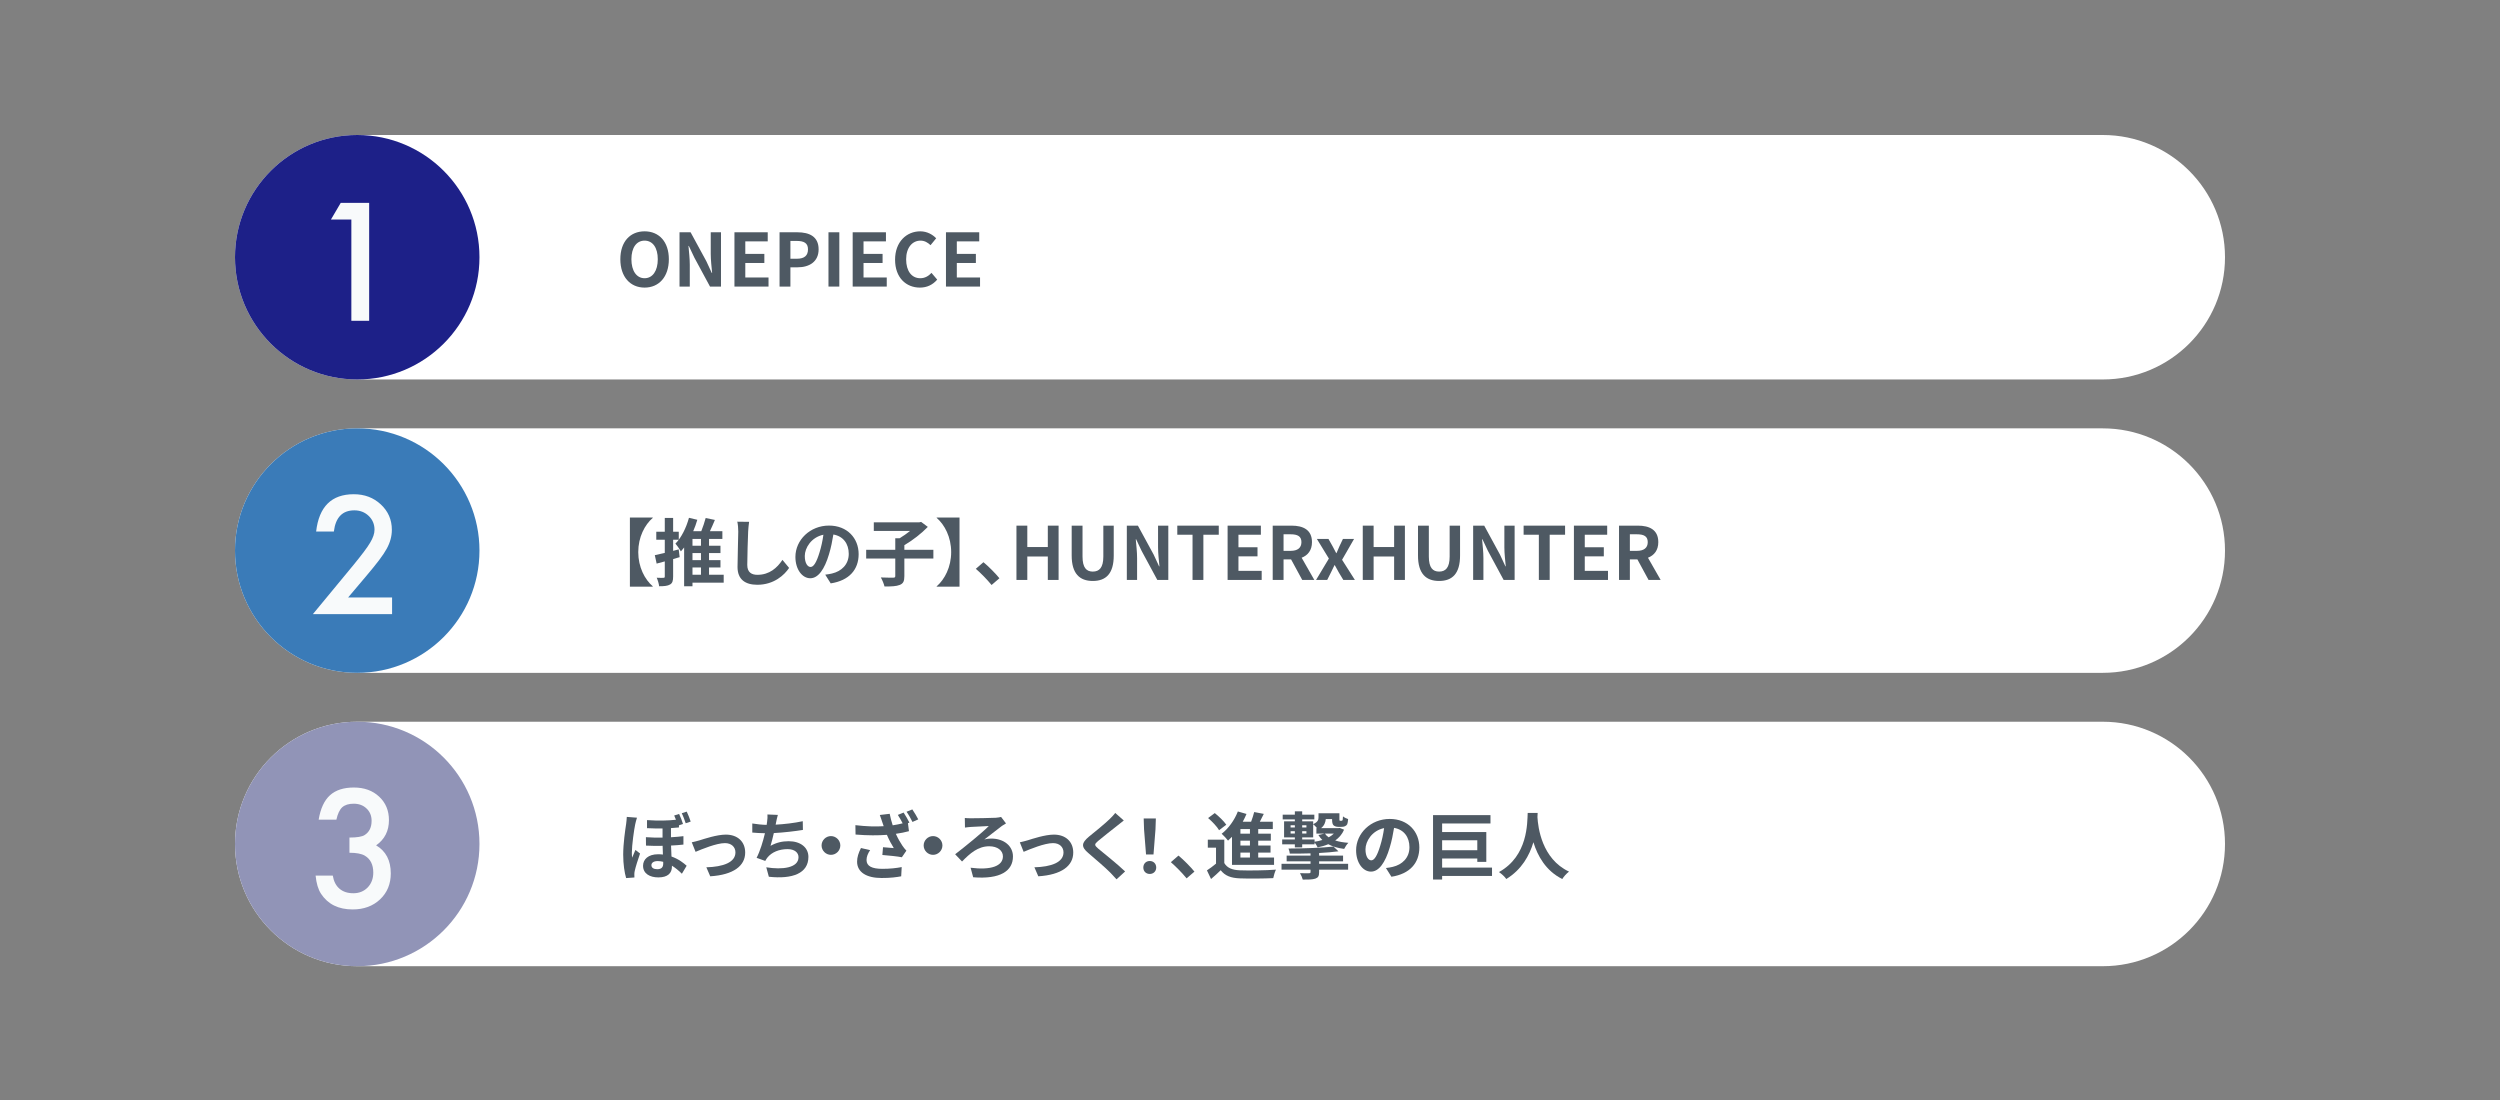 <svg width="500" height="220" viewBox="0 0 500 220" fill="none" xmlns="http://www.w3.org/2000/svg">
<rect x="0" y="0" width="500" height="220" fill="#808080" stroke="none"/>
<g id="data-13">
<g id="&#227;&#130;&#162;&#227;&#130;&#187;&#227;&#131;&#131;&#227;&#131;&#136; 26" clip-path="url(#clip0_960_2246)">
<g id="c">
<path id="d" d="M71.447 27H420.553C434.055 27 445 37.945 445 51.447C445 64.949 434.055 75.894 420.553 75.894H71.447C57.945 75.894 47 64.949 47 51.447C47 37.945 57.945 27 71.447 27Z" fill="white"/>
<path id="e" d="M71.447 85.673H420.553C434.055 85.673 445 96.619 445 110.12C445 123.622 434.055 134.568 420.553 134.568H71.447C57.945 134.568 47 123.622 47 110.12C47 96.619 57.945 85.673 71.447 85.673Z" fill="white"/>
<path id="f" d="M71.447 144.346H420.553C434.055 144.346 445 155.292 445 168.794C445 182.295 434.055 193.241 420.553 193.241H71.447C57.945 193.241 47 182.295 47 168.794C47 155.292 57.945 144.346 71.447 144.346Z" fill="white"/>
<path id="g" d="M71.447 75.894C84.949 75.894 95.894 64.949 95.894 51.447C95.894 37.945 84.949 27 71.447 27C57.945 27 47 37.945 47 51.447C47 64.949 57.945 75.894 71.447 75.894Z" fill="#1D2088"/>
<path id="h" d="M71.447 134.568C84.949 134.568 95.894 123.622 95.894 110.12C95.894 96.619 84.949 85.673 71.447 85.673C57.945 85.673 47 96.619 47 110.12C47 123.622 57.945 134.568 71.447 134.568Z" fill="#3A7BB8"/>
<path id="i" d="M71.447 193.241C84.949 193.241 95.894 182.295 95.894 168.794C95.894 155.292 84.949 144.346 71.447 144.346C57.945 144.346 47 155.292 47 168.794C47 182.295 57.945 193.241 71.447 193.241Z" fill="#9194B7"/>
<g id="j">
<g id="Group">
<path id="Vector" d="M70.271 43.9H66.192L68.148 40.57H73.832V64.16H70.271V43.9Z" fill="#F8FAFB"/>
</g>
</g>
<g id="k">
<g id="Group_2">
<path id="Vector_2" d="M69.63 119.487H78.416V122.833H62.571L70.76 112.917C71.566 111.929 72.24 111.074 72.785 110.349C73.33 109.627 73.745 109.02 74.03 108.531C74.611 107.575 74.902 106.713 74.902 105.949C74.902 104.85 74.514 103.928 73.74 103.184C72.966 102.44 72.008 102.069 70.868 102.069C68.484 102.069 67.119 103.479 66.772 106.302H63.228C63.799 101.329 66.308 98.845 70.76 98.845C72.91 98.845 74.713 99.528 76.17 100.892C77.637 102.257 78.37 103.948 78.37 105.965C78.37 107.248 78.028 108.506 77.347 109.739C76.999 110.381 76.493 111.142 75.826 112.023C75.158 112.904 74.315 113.946 73.297 115.148L69.63 119.487Z" fill="#F8FAFB"/>
</g>
</g>
<g id="l">
<g id="Group_3">
<path id="Vector_3" d="M69.89 170.55V167.51C71.397 167.51 72.411 167.342 72.93 167.006C73.856 166.415 74.32 165.468 74.32 164.164C74.32 163.155 73.984 162.336 73.312 161.704C72.65 161.063 71.789 160.741 70.73 160.741C69.742 160.741 68.978 160.98 68.438 161.459C67.919 161.948 67.531 162.773 67.276 163.935H63.732C64.099 161.714 64.853 160.087 65.993 159.053C67.134 158.019 68.728 157.503 70.776 157.503C72.844 157.503 74.529 158.113 75.834 159.336C77.137 160.548 77.789 162.112 77.789 164.026C77.789 166.186 76.934 167.867 75.222 169.069C77.178 170.22 78.156 172.089 78.156 174.676C78.156 176.795 77.443 178.526 76.016 179.872C74.591 181.216 72.762 181.888 70.531 181.888C67.689 181.888 65.581 180.845 64.206 178.756C63.635 177.88 63.273 176.668 63.121 175.12H66.558C66.742 176.26 67.188 177.134 67.895 177.74C68.603 178.346 69.528 178.649 70.669 178.649C71.819 178.649 72.772 178.267 73.526 177.503C74.28 176.719 74.657 175.725 74.657 174.523C74.657 172.934 74.092 171.803 72.961 171.132C72.298 170.744 71.275 170.55 69.89 170.55Z" fill="#F8FAFB"/>
</g>
</g>
<g id="Group_4">
<path id="Vector_4" d="M124.068 51.849C124.068 48.318 126.047 46.266 128.919 46.266C131.792 46.266 133.77 48.331 133.77 51.849C133.77 55.366 131.792 57.52 128.919 57.52C126.047 57.52 124.068 55.366 124.068 51.849ZM131.556 51.849C131.556 49.52 130.531 48.126 128.919 48.126C127.307 48.126 126.281 49.52 126.281 51.849C126.281 54.164 127.307 55.645 128.919 55.645C130.531 55.645 131.556 54.164 131.556 51.849Z" fill="#4E5963"/>
<path id="Vector_5" d="M135.904 46.456H138.118L141.268 52.244L142.353 54.589H142.426C142.323 53.461 142.148 52.026 142.148 50.794V46.456H144.199V57.315H142.001L138.866 51.511L137.766 49.182H137.693C137.795 50.355 137.957 51.717 137.957 52.963V57.315H135.904V46.456Z" fill="#4E5963"/>
<path id="Vector_6" d="M146.89 46.456H153.544V48.274H149.06V50.779H152.87V52.597H149.06V55.498H153.705V57.315H146.89V46.456Z" fill="#4E5963"/>
<path id="Vector_7" d="M155.911 46.456H159.473C161.876 46.456 163.723 47.306 163.723 49.871C163.723 52.347 161.861 53.461 159.532 53.461H158.081V57.315H155.911V46.456ZM159.385 51.747C160.88 51.747 161.598 51.116 161.598 49.871C161.598 48.61 160.806 48.185 159.312 48.185H158.081V51.747H159.385Z" fill="#4E5963"/>
<path id="Vector_8" d="M165.695 46.456H167.865V57.315H165.695V46.456Z" fill="#4E5963"/>
<path id="Vector_9" d="M170.535 46.456H177.189V48.274H172.705V50.779H176.515V52.597H172.705V55.498H177.35V57.315H170.535V46.456Z" fill="#4E5963"/>
<path id="Vector_10" d="M179.015 51.937C179.015 48.361 181.316 46.266 184.055 46.266C185.434 46.266 186.533 46.925 187.236 47.657L186.108 49.035C185.55 48.508 184.92 48.126 184.099 48.126C182.459 48.126 181.227 49.533 181.227 51.864C181.227 54.223 182.341 55.645 184.055 55.645C184.993 55.645 185.711 55.204 186.298 54.575L187.441 55.923C186.546 56.964 185.389 57.52 183.982 57.52C181.242 57.52 179.015 55.557 179.015 51.937Z" fill="#4E5963"/>
<path id="Vector_11" d="M189.194 46.456H195.848V48.274H191.363V50.779H195.174V52.597H191.363V55.498H196.009V57.315H189.194V46.456Z" fill="#4E5963"/>
</g>
<g id="Group_5">
<path id="Vector_12" d="M127.651 110.42C127.651 113.423 128.955 115.886 130.554 117.264V117.336H125.98V103.503H130.554V103.575C128.955 104.954 127.651 107.416 127.651 110.42Z" fill="#4E5963"/>
<path id="Vector_13" d="M135.931 111.43C135.506 111.562 135.067 111.68 134.626 111.811V115.299C134.626 116.164 134.48 116.633 134.011 116.897C133.527 117.19 132.838 117.249 131.828 117.249C131.783 116.78 131.564 116.032 131.344 115.548C131.915 115.578 132.516 115.578 132.707 115.563C132.882 115.563 132.956 115.504 132.956 115.284V112.28L131.329 112.72L130.962 111.035C131.52 110.917 132.208 110.756 132.956 110.581V107.942H131.256V106.345H132.956V103.59H134.626V106.345H135.754V107.942H134.626V110.171L135.741 109.877L135.931 111.43ZM144.738 116.531H138.496V117.249H136.825V109.497C136.62 109.774 136.4 110.038 136.18 110.273C135.96 109.892 135.418 109.1 135.08 108.734C136.282 107.518 137.25 105.554 137.792 103.562L139.462 103.957C139.242 104.733 138.964 105.495 138.642 106.243H140.254C140.59 105.392 140.928 104.396 141.133 103.605L142.98 103.986C142.657 104.748 142.32 105.54 141.983 106.243H144.474V107.781H141.807V109.144H144.093V110.61H141.807V112.031H144.093V113.497H141.807V114.948H144.738V116.531ZM140.195 107.781H138.496V109.144H140.195V107.781ZM140.195 110.61H138.496V112.031H140.195V110.61ZM138.496 114.948H140.195V113.497H138.496V114.948Z" fill="#4E5963"/>
<path id="Vector_14" d="M149.63 106.317C149.571 107.898 149.455 111.181 149.455 112.998C149.455 114.479 150.334 114.963 151.477 114.963C153.894 114.963 155.434 113.57 156.489 111.973L157.822 113.585C156.884 114.991 154.803 116.955 151.462 116.955C149.059 116.955 147.505 115.901 147.505 113.394C147.505 111.43 147.652 107.576 147.652 106.317C147.652 105.628 147.593 104.923 147.462 104.338L149.821 104.367C149.733 104.982 149.66 105.73 149.63 106.317Z" fill="#4E5963"/>
<path id="Vector_15" d="M166.144 116.677L165.046 114.933C165.603 114.874 166.013 114.786 166.408 114.699C168.284 114.259 169.75 112.911 169.75 110.771C169.75 108.749 168.65 107.239 166.672 106.902C166.467 108.147 166.218 109.497 165.793 110.873C164.914 113.833 163.653 115.65 162.056 115.65C160.43 115.65 159.081 113.863 159.081 111.386C159.081 108.001 162.013 105.115 165.808 105.115C169.442 105.115 171.728 107.635 171.728 110.83C171.728 113.922 169.838 116.106 166.144 116.677ZM162.115 113.395C162.73 113.395 163.302 112.47 163.902 110.492C164.24 109.408 164.519 108.162 164.68 106.947C162.262 107.445 160.957 109.584 160.957 111.196C160.957 112.677 161.544 113.395 162.115 113.395Z" fill="#4E5963"/>
<path id="Vector_16" d="M186.674 111.709H180.872V115.227C180.872 116.237 180.652 116.706 179.948 116.985C179.26 117.264 178.233 117.307 176.9 117.292C176.783 116.78 176.446 115.973 176.167 115.49C177.179 115.534 178.307 115.534 178.643 115.534C178.952 115.534 179.055 115.46 179.055 115.197V111.709H173.236V109.966H179.055V107.65H179.919C180.637 107.224 181.384 106.697 182.015 106.184H174.76V104.47H183.832L184.227 104.382L185.561 105.379C184.316 106.668 182.527 108.075 180.872 109.028V109.966H186.674V111.709Z" fill="#4E5963"/>
<path id="Vector_17" d="M187.333 117.336V117.264C188.93 115.886 190.234 113.423 190.234 110.42C190.234 107.416 188.93 104.954 187.333 103.575V103.503H191.905V117.336H187.333Z" fill="#4E5963"/>
<path id="Vector_18" d="M195.166 113.761L196.689 112.442C197.731 113.292 199.152 114.743 199.885 115.65L198.316 117C197.422 115.901 196.177 114.64 195.166 113.761Z" fill="#4E5963"/>
<path id="Vector_19" d="M203.291 105.129H205.461V109.408H209.563V105.129H211.718V115.988H209.563V111.299H205.461V115.988H203.291V105.129Z" fill="#4E5963"/>
<path id="Vector_20" d="M214.337 111.108V105.129H216.505V111.299C216.505 113.556 217.297 114.317 218.557 114.317C219.846 114.317 220.667 113.556 220.667 111.299V105.129H222.748V111.108C222.748 114.712 221.209 116.193 218.557 116.193C215.919 116.193 214.337 114.712 214.337 111.108Z" fill="#4E5963"/>
<path id="Vector_21" d="M225.366 105.129H227.58L230.73 110.917L231.815 113.262H231.888C231.785 112.134 231.61 110.698 231.61 109.467V105.129H233.661V115.988H231.462L228.327 110.184L227.228 107.855H227.154C227.257 109.028 227.418 110.389 227.418 111.636V115.988H225.366V105.129Z" fill="#4E5963"/>
<path id="Vector_22" d="M238.507 106.947H235.459V105.129H243.753V106.947H240.675V115.988H238.507V106.947Z" fill="#4E5963"/>
<path id="Vector_23" d="M245.521 105.129H252.175V106.947H247.69V109.452H251.501V111.27H247.69V114.171H252.336V115.988H245.521V105.129Z" fill="#4E5963"/>
<path id="Vector_24" d="M254.541 105.129H258.322C260.593 105.129 262.396 105.935 262.396 108.426C262.396 110.053 261.575 111.065 260.329 111.547L262.865 115.988H260.447L258.22 111.885H256.71V115.988H254.541V105.129ZM258.117 110.171C259.509 110.171 260.286 109.584 260.286 108.426C260.286 107.254 259.509 106.858 258.117 106.858H256.71V110.171H258.117Z" fill="#4E5963"/>
<path id="Vector_25" d="M265.775 111.709L263.372 107.781H265.688L266.508 109.233C266.743 109.702 266.992 110.171 267.241 110.625H267.3C267.49 110.171 267.71 109.702 267.901 109.233L268.589 107.781H270.817L268.414 111.958L270.977 115.988H268.663L267.754 114.479C267.49 114.01 267.226 113.512 266.963 113.043H266.889C266.654 113.512 266.436 113.995 266.2 114.479L265.439 115.988H263.212L265.775 111.709Z" fill="#4E5963"/>
<path id="Vector_26" d="M272.553 105.129H274.723V109.408H278.826V105.129H280.98V115.988H278.826V111.299H274.723V115.988H272.553V105.129Z" fill="#4E5963"/>
<path id="Vector_27" d="M283.6 111.108V105.129H285.768V111.299C285.768 113.556 286.56 114.317 287.821 114.317C289.11 114.317 289.93 113.556 289.93 111.299V105.129H292.011V111.108C292.011 114.712 290.473 116.193 287.821 116.193C285.182 116.193 283.6 114.712 283.6 111.108Z" fill="#4E5963"/>
<path id="Vector_28" d="M294.63 105.129H296.843L299.993 110.917L301.079 113.262H301.151C301.049 112.134 300.873 110.698 300.873 109.467V105.129H302.924V115.988H300.726L297.591 110.184L296.492 107.855H296.418C296.52 109.028 296.682 110.389 296.682 111.636V115.988H294.63V105.129Z" fill="#4E5963"/>
<path id="Vector_29" d="M307.77 106.947H304.723V105.129H313.016V106.947H309.938V115.988H307.77V106.947Z" fill="#4E5963"/>
<path id="Vector_30" d="M314.783 105.129H321.437V106.947H316.953V109.452H320.763V111.27H316.953V114.171H321.598V115.988H314.783V105.129Z" fill="#4E5963"/>
<path id="Vector_31" d="M323.804 105.129H327.586C329.857 105.129 331.66 105.935 331.66 108.426C331.66 110.053 330.838 111.065 329.593 111.547L332.129 115.988H329.71L327.483 111.885H325.974V115.988H323.804V105.129ZM327.381 110.171C328.772 110.171 329.549 109.584 329.549 108.426C329.549 107.254 328.772 106.858 327.381 106.858H325.974V110.171H327.381Z" fill="#4E5963"/>
</g>
<g id="Group_6">
<path id="Vector_32" d="M127.043 164.857C126.824 165.825 126.369 169.077 126.369 170.543C126.369 170.822 126.384 171.232 126.428 171.54C126.633 171.027 126.882 170.469 127.087 169.986L128.011 170.704C127.586 171.906 127.117 173.4 126.941 174.207C126.897 174.412 126.853 174.72 126.868 174.881C126.868 175.042 126.868 175.276 126.882 175.496L125.226 175.614C124.919 174.587 124.64 172.916 124.64 170.924C124.64 168.711 125.051 165.927 125.226 164.798C125.27 164.418 125.344 163.846 125.359 163.377L127.396 163.538C127.278 163.846 127.102 164.593 127.043 164.857ZM136.598 164.798L135.792 165.062V165.487C135.294 165.546 134.766 165.59 134.195 165.62V167.45C135.089 167.407 135.924 167.319 136.686 167.232V168.916C135.968 169.005 135.118 169.062 134.21 169.107C134.224 169.898 134.269 170.63 134.298 171.304C135.763 171.818 136.76 172.639 137.331 173.151L136.378 174.748C135.763 174.133 135.089 173.577 134.385 173.136V173.313C134.385 174.602 133.58 175.481 131.674 175.481C129.975 175.481 128.611 174.735 128.611 173.151C128.611 171.876 129.638 170.851 131.616 170.851C131.953 170.851 132.275 170.866 132.583 170.909C132.554 170.353 132.539 169.751 132.524 169.165C131.455 169.195 130.326 169.18 129.198 169.121L129.183 167.437C130.326 167.524 131.44 167.539 132.509 167.524V165.692C131.586 165.707 130.546 165.692 129.403 165.633V164.021C131.777 164.183 133.624 164.124 135.192 163.949C135.074 163.655 134.957 163.362 134.84 163.099L135.822 162.791C136.1 163.377 136.437 164.227 136.598 164.798ZM131.44 173.841C132.334 173.841 132.642 173.415 132.642 172.711V172.36C132.275 172.272 131.909 172.214 131.558 172.214C130.736 172.214 130.282 172.55 130.282 173.034C130.282 173.562 130.736 173.841 131.44 173.841ZM138.137 164.315L137.141 164.652C136.921 164.006 136.642 163.216 136.35 162.645L137.346 162.322C137.624 162.894 137.962 163.758 138.137 164.315Z" fill="#4E5963"/>
<path id="Vector_33" d="M139.907 168.067C140.904 167.758 143.395 166.923 145.168 166.923C147.484 166.923 149.037 168.301 149.037 170.514C149.037 173.166 146.706 174.968 142.047 175.261L141.27 173.459C144.626 173.372 147.088 172.477 147.088 170.484C147.088 169.385 146.267 168.623 144.992 168.623C143.292 168.623 140.361 169.84 139.116 170.367L138.354 168.462C138.793 168.374 139.467 168.198 139.907 168.067Z" fill="#4E5963"/>
<path id="Vector_34" d="M155.219 164.475C155.19 164.608 155.16 164.769 155.131 164.931C156.802 164.842 158.78 164.623 160.553 164.242L160.582 165.985C159.059 166.235 156.728 166.513 154.765 166.615C154.56 167.509 154.325 168.447 154.106 169.165C155.292 168.506 156.435 168.242 157.74 168.242C160.113 168.242 161.681 169.503 161.681 171.378C161.681 174.676 158.501 175.863 153.768 175.35L153.255 173.459C156.464 173.987 159.703 173.592 159.703 171.437C159.703 170.558 158.956 169.825 157.52 169.825C155.835 169.825 154.34 170.425 153.46 171.54C153.299 171.745 153.197 171.935 153.05 172.185L151.321 171.568C152.025 170.207 152.61 168.257 152.991 166.645C152.069 166.63 151.203 166.586 150.457 166.513V164.696C151.336 164.842 152.435 164.959 153.329 164.974C153.358 164.754 153.387 164.549 153.417 164.373C153.504 163.744 153.519 163.378 153.49 162.894L155.571 162.981C155.41 163.494 155.321 163.993 155.219 164.475Z" fill="#4E5963"/>
<path id="Vector_35" d="M168.065 169.092C168.065 170.118 167.216 170.968 166.189 170.968C165.164 170.968 164.314 170.118 164.314 169.092C164.314 168.067 165.164 167.217 166.189 167.217C167.216 167.217 168.065 168.067 168.065 169.092Z" fill="#4E5963"/>
<path id="Vector_36" d="M181.88 164.52L181.587 164.637L181.792 166.235C181.029 166.455 180.106 166.63 179.168 166.763C179.594 167.714 180.121 168.623 180.488 169.151C180.737 169.517 181 169.84 181.279 170.133L180.37 171.452C179.55 171.276 177.703 171.099 176.472 170.997L176.604 169.444C177.323 169.502 178.304 169.576 178.758 169.62C178.318 168.916 177.792 167.949 177.38 166.968C175.637 167.099 173.615 167.114 171.109 166.909L171.079 165.033C173.292 165.297 175.168 165.341 176.736 165.238C176.604 164.901 176.516 164.593 176.429 164.344C176.311 164.006 176.15 163.48 175.96 162.996L177.938 162.761C178.084 163.538 178.304 164.329 178.538 165.062C179.227 164.959 179.886 164.828 180.532 164.667C180.253 164.124 179.886 163.45 179.565 162.981L180.722 162.512C181.088 163.055 181.616 163.978 181.88 164.52ZM173.307 172.008C173.307 173.239 174.407 173.752 176.414 173.767C178.011 173.767 179.301 173.62 180.341 173.415L180.239 175.261C179.404 175.422 178.084 175.614 176.296 175.599C173.307 175.599 171.417 174.441 171.417 172.331C171.417 171.437 171.695 170.602 172.193 169.605L174.025 170.03C173.556 170.719 173.307 171.363 173.307 172.008ZM183.653 163.875L182.495 164.388C182.187 163.773 181.718 162.909 181.308 162.351L182.466 161.882C182.861 162.44 183.389 163.362 183.653 163.875Z" fill="#4E5963"/>
<path id="Vector_37" d="M188.484 169.092C188.484 170.118 187.634 170.968 186.608 170.968C185.582 170.968 184.732 170.118 184.732 169.092C184.732 168.067 185.582 167.217 186.608 167.217C187.634 167.217 188.484 168.067 188.484 169.092Z" fill="#4E5963"/>
<path id="Vector_38" d="M194.151 163.655C194.942 163.655 198.21 163.611 199.163 163.553C199.501 163.524 199.94 163.465 200.218 163.391L201.2 164.682C200.936 164.828 200.599 165.047 200.393 165.179C199.544 165.81 198.138 166.938 196.862 167.906C197.346 167.758 197.887 167.714 198.254 167.714C200.834 167.714 202.592 169.239 202.592 171.291C202.592 174.192 200.057 175.891 194.635 175.452L194.122 173.547C198.181 174.074 200.585 173.21 200.585 171.276C200.585 170.118 199.514 169.254 197.844 169.254C195.573 169.254 193.976 170.704 192.408 172.301L191.03 170.851C192.979 169.356 196.598 166.41 197.756 165.208C196.95 165.238 194.914 165.341 194.21 165.385C193.843 165.413 193.316 165.458 192.993 165.517L192.964 163.596C193.198 163.626 193.667 163.655 194.151 163.655Z" fill="#4E5963"/>
<path id="Vector_39" d="M205.519 168.067C206.516 167.758 209.007 166.923 210.78 166.923C213.096 166.923 214.649 168.301 214.649 170.514C214.649 173.166 212.318 174.968 207.659 175.261L206.882 173.459C210.237 173.372 212.7 172.477 212.7 170.484C212.7 169.385 211.879 168.623 210.604 168.623C208.904 168.623 205.973 169.84 204.728 170.367L203.966 168.462C204.405 168.374 205.079 168.198 205.519 168.067Z" fill="#4E5963"/>
<path id="Vector_40" d="M223.483 165.106C222.53 165.868 220.595 167.363 219.614 168.198C218.837 168.872 218.852 169.033 219.644 169.722C220.743 170.645 223.527 172.844 225.021 174.294L223.307 175.863C222.896 175.409 222.471 174.94 222.032 174.499C221.138 173.577 218.984 171.745 217.651 170.602C216.185 169.356 216.302 168.58 217.768 167.348C218.926 166.41 220.933 164.784 221.915 163.831C222.34 163.406 222.809 162.937 223.043 162.586L224.758 164.095C224.303 164.447 223.821 164.828 223.483 165.106Z" fill="#4E5963"/>
<path id="Vector_41" d="M228.664 173.503C228.664 172.726 229.22 172.199 229.953 172.199C230.686 172.199 231.244 172.726 231.244 173.503C231.244 174.266 230.686 174.792 229.953 174.792C229.207 174.792 228.664 174.266 228.664 173.503ZM228.81 165.882L228.738 163.699H231.17L231.096 165.882L230.701 170.894H229.207L228.81 165.882Z" fill="#4E5963"/>
<path id="Vector_42" d="M234.17 172.434L235.693 171.114C236.735 171.965 238.155 173.415 238.888 174.323L237.32 175.673C236.426 174.573 235.18 173.313 234.17 172.434Z" fill="#4E5963"/>
<path id="Vector_43" d="M244.859 172.609C245.431 173.592 246.457 174.002 247.952 174.061C249.71 174.133 253.169 174.089 255.191 173.928C254.986 174.338 254.737 175.145 254.648 175.627C252.831 175.716 249.725 175.745 247.937 175.672C246.193 175.599 245.02 175.174 244.141 174.046C243.555 174.617 242.955 175.174 242.207 175.804L241.387 174.074C241.958 173.708 242.617 173.225 243.204 172.726V169.531H241.562V167.934H244.859V172.609ZM243.819 166.044C243.409 165.326 242.442 164.315 241.62 163.611L242.955 162.615C243.775 163.275 244.787 164.242 245.256 164.944L243.819 166.044ZM246.399 167.363C246.135 167.642 245.871 167.891 245.607 168.124C245.343 167.773 244.698 167.07 244.331 166.748C245.68 165.722 246.896 164.036 247.57 162.292L249.3 162.791C249.08 163.319 248.831 163.831 248.552 164.344H250.223C250.471 163.699 250.692 162.981 250.838 162.41L252.759 162.776C252.495 163.304 252.231 163.846 251.967 164.344H254.561V165.81H251.644V166.733H254.166V168.139H251.644V169.107H254.107V170.514H251.644V171.51H254.81V172.975H246.399V167.363ZM249.989 165.81H248.083V166.733H249.989V165.81ZM249.989 168.139H248.083V169.107H249.989V168.139ZM249.989 170.514H248.083V171.51H249.989V170.514Z" fill="#4E5963"/>
<path id="Vector_44" d="M263.822 172.756H269.624V173.928H263.822V174.426C263.822 175.203 263.646 175.525 263.059 175.73C262.474 175.921 261.682 175.921 260.553 175.921C260.451 175.525 260.217 174.983 259.997 174.632C260.714 174.661 261.58 174.661 261.785 174.646C262.019 174.646 262.108 174.587 262.108 174.382V173.928H256.304V172.756H262.108V172.272H257.329V171.114H262.108V170.674C260.714 170.719 259.294 170.733 257.96 170.719C257.946 170.44 257.813 169.956 257.696 169.707C260.862 169.692 264.569 169.561 266.694 169.312L267.691 170.264C266.562 170.412 265.229 170.528 263.822 170.602V171.114H268.614V172.272H263.822V172.756ZM258.971 168.872H256.436V167.89H258.971V167.48H256.817V164.27H258.971V163.875H256.539V162.937H258.971V162.263H260.437V162.937H262.869V163.875H260.437V164.27H262.635V164.828C263.587 164.403 263.704 163.949 263.704 163.45V162.658H267.881V163.744C267.881 163.934 267.881 164.051 267.91 164.095C267.94 164.139 267.984 164.154 268.042 164.154H268.263C268.32 164.154 268.394 164.154 268.423 164.124C268.468 164.109 268.511 164.051 268.54 163.949C268.57 163.816 268.584 163.596 268.599 163.275C268.834 163.494 269.303 163.714 269.624 163.816C269.596 164.226 269.522 164.667 269.449 164.842C269.347 165.033 269.185 165.164 268.98 165.253C268.804 165.341 268.511 165.369 268.291 165.369H267.632C267.31 165.369 266.928 165.267 266.708 165.062C266.503 164.828 266.416 164.564 266.416 163.816H265.155C265.096 164.447 264.877 165.092 264.232 165.62H267.691L267.954 165.59L268.819 165.941C268.423 166.85 267.807 167.553 267.046 168.096C267.794 168.344 268.673 168.491 269.669 168.565C269.376 168.857 269.009 169.4 268.834 169.781C267.574 169.62 266.518 169.312 265.654 168.843C264.994 169.121 264.276 169.326 263.528 169.474C263.397 169.195 263.148 168.77 262.913 168.477V168.872H260.437V169.474H258.971V168.872ZM258.121 165.487H258.971V165.047H258.121V165.487ZM258.971 166.704V166.235H258.121V166.704H258.971ZM260.437 167.89H262.913V168.344C263.456 168.272 263.983 168.154 264.466 167.993C264.158 167.7 263.895 167.363 263.676 166.996L264.906 166.718H263.279V165.62H263.397C263.162 165.326 262.84 164.989 262.635 164.842V167.48H260.437V167.89ZM260.437 165.047V165.487H261.286V165.047H260.437ZM260.437 166.235V166.704H261.286V166.235H260.437ZM264.98 166.718C265.17 166.996 265.419 167.245 265.727 167.465C266.123 167.26 266.474 167.011 266.767 166.718H264.98Z" fill="#4E5963"/>
<path id="Vector_45" d="M278.284 175.35L277.186 173.605C277.743 173.547 278.153 173.459 278.548 173.372C280.424 172.931 281.889 171.583 281.889 169.444C281.889 167.422 280.79 165.912 278.812 165.575C278.607 166.82 278.358 168.169 277.933 169.546C277.054 172.506 275.793 174.323 274.196 174.323C272.569 174.323 271.221 172.536 271.221 170.059C271.221 166.674 274.152 163.788 277.948 163.788C281.582 163.788 283.868 166.307 283.868 169.502C283.868 172.595 281.978 174.778 278.284 175.35ZM274.255 172.067C274.87 172.067 275.442 171.144 276.042 169.165C276.38 168.081 276.658 166.835 276.82 165.62C274.401 166.117 273.097 168.257 273.097 169.869C273.097 171.349 273.684 172.067 274.255 172.067Z" fill="#4E5963"/>
<path id="Vector_46" d="M298.404 175.189H288.425V175.906H286.608V163.025H298.096V164.695H288.425V166.41H297.261V172.375H295.459V171.701H288.425V173.518H298.404V175.189ZM288.425 168.052V170.045H295.459V168.052H288.425Z" fill="#4E5963"/>
<path id="Vector_47" d="M307.532 162.586C307.519 162.82 307.504 163.114 307.489 163.421C307.606 165.443 308.339 171.76 313.805 174.323C313.262 174.735 312.736 175.335 312.457 175.804C309.146 174.163 307.504 171.144 306.683 168.447C305.892 171.086 304.354 173.913 301.261 175.804C300.953 175.35 300.382 174.822 299.795 174.412C305.643 171.173 305.438 164.52 305.54 162.586H307.532Z" fill="#4E5963"/>
</g>
</g>
</g>
</g>
<defs>
<clipPath id="clip0_960_2246">
<rect width="398" height="166.241" fill="white" transform="translate(47 27)"/>
</clipPath>
</defs>
</svg>
